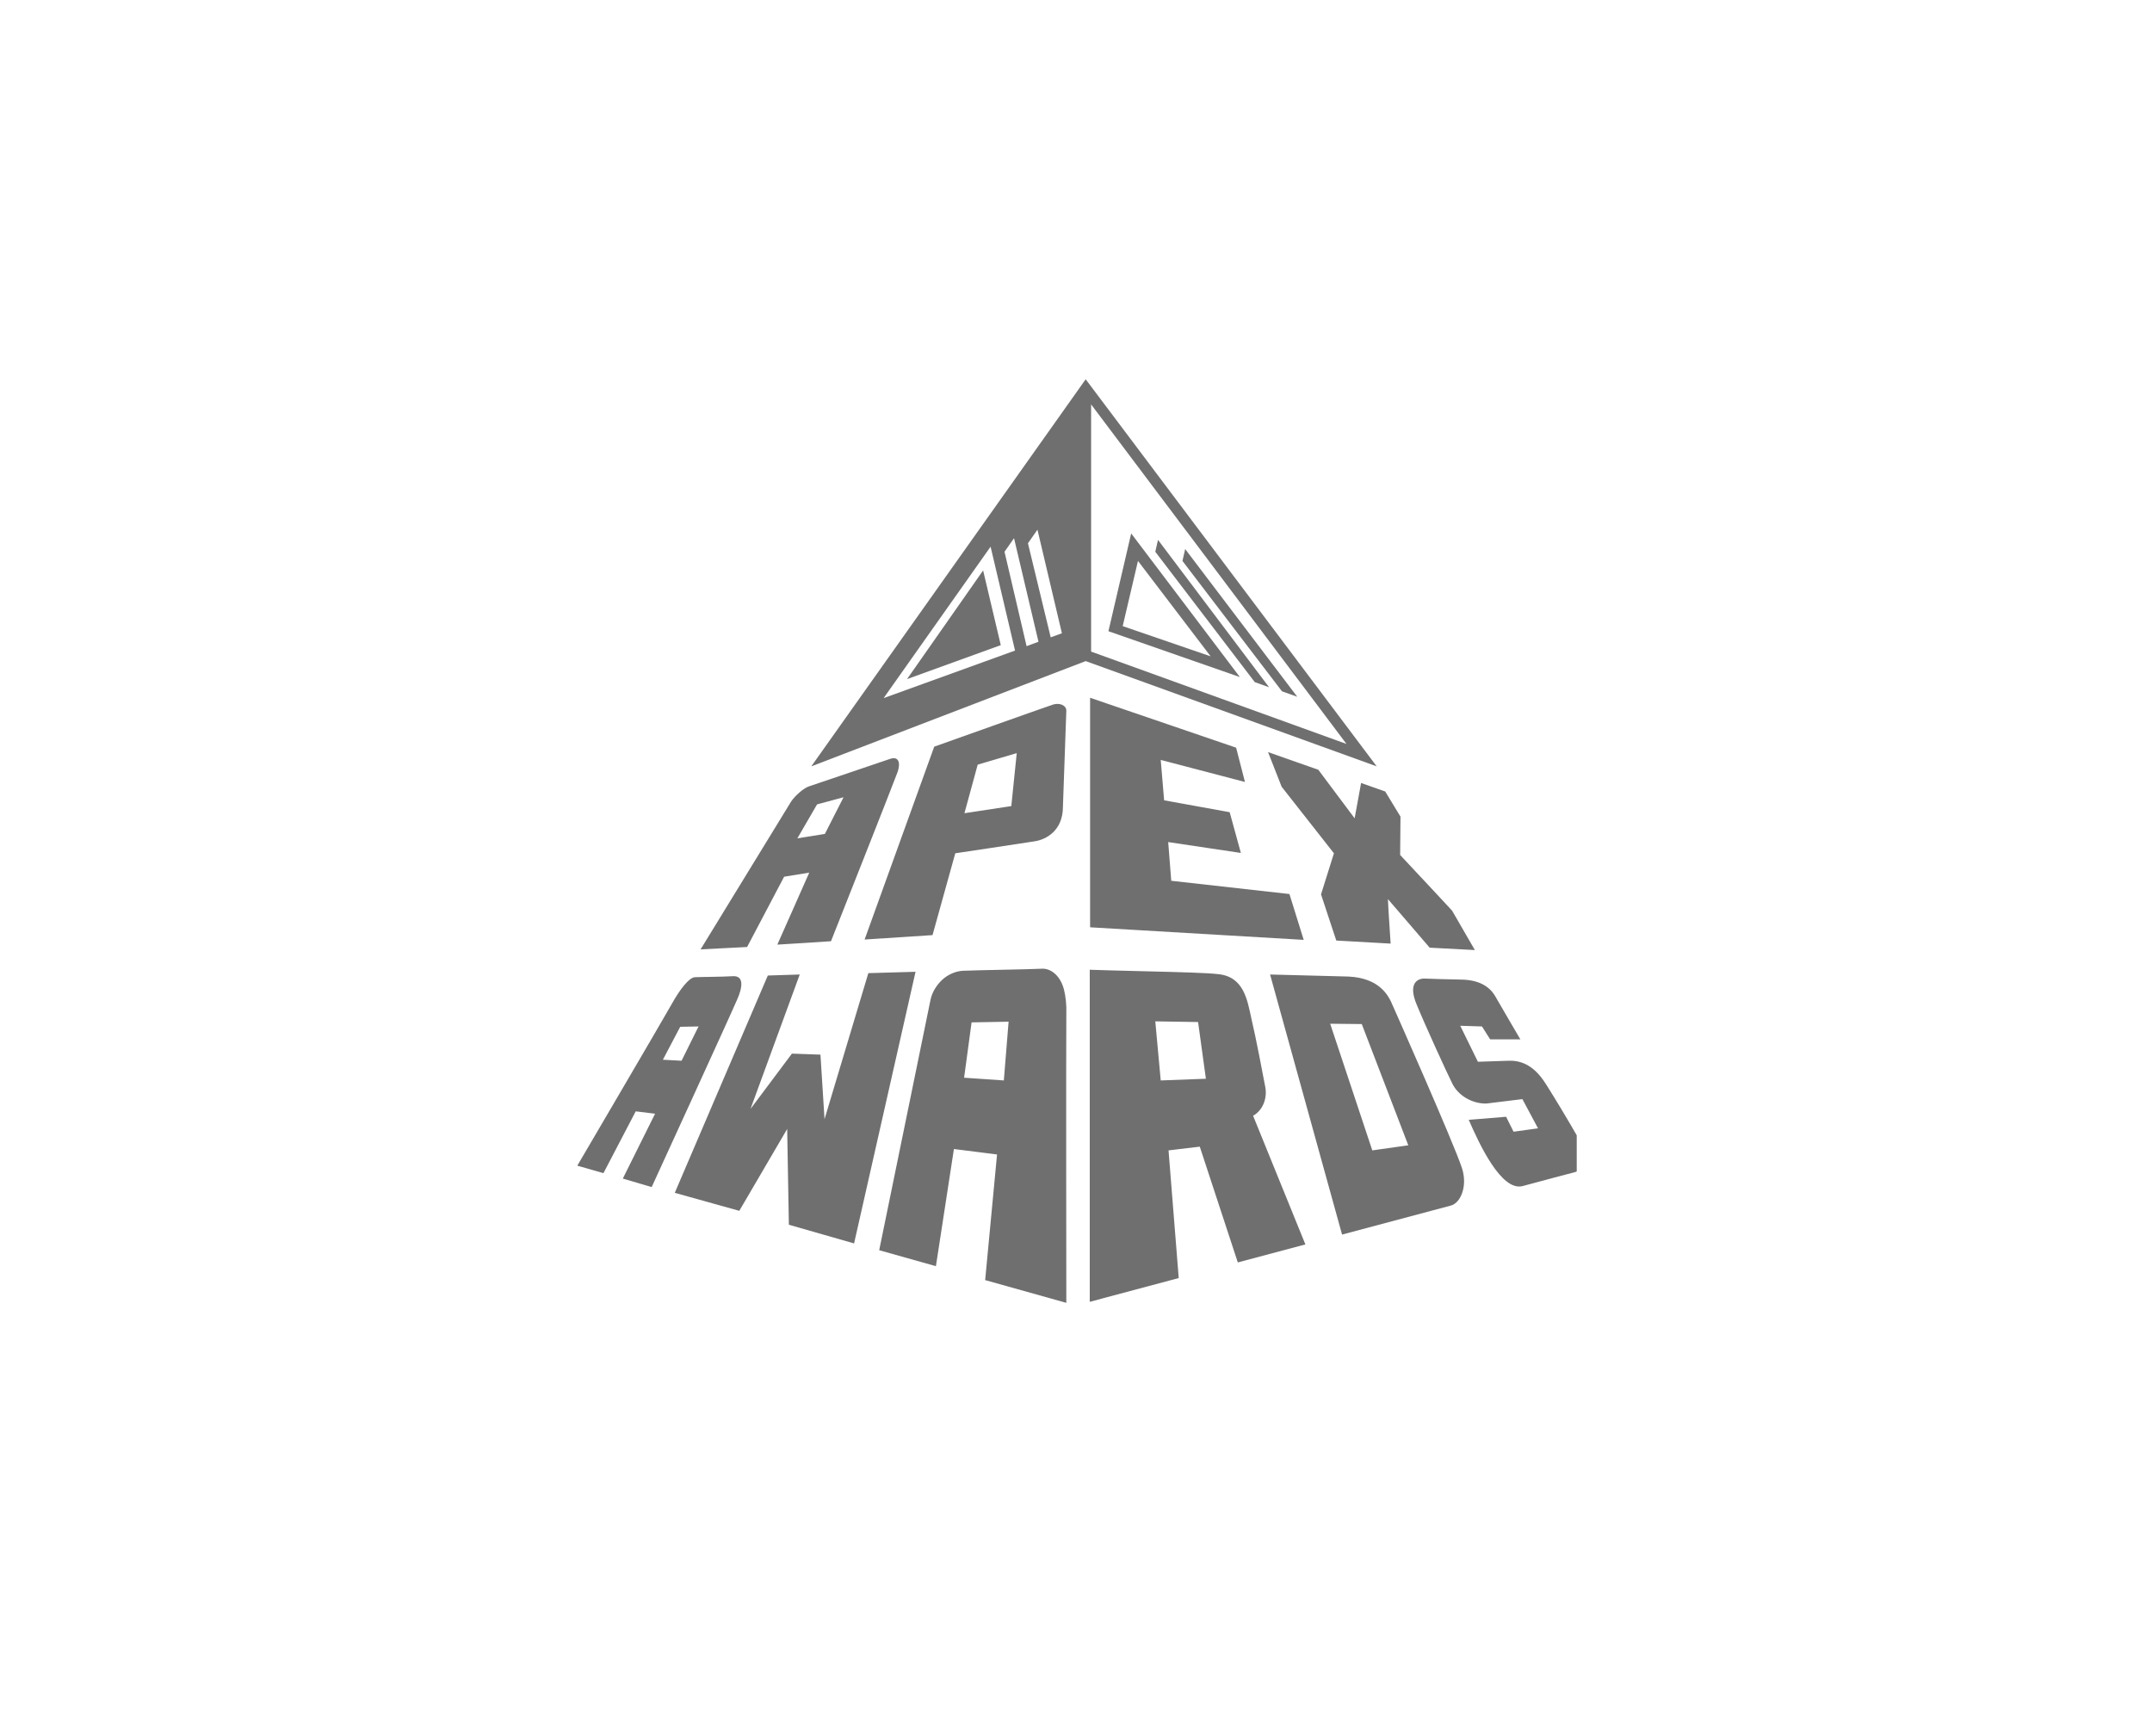 <?xml version="1.0" encoding="utf-8"?>
<!-- Generator: Adobe Illustrator 25.0.1, SVG Export Plug-In . SVG Version: 6.00 Build 0)  -->
<svg version="1.1" id="Livello_1" xmlns="http://www.w3.org/2000/svg" xmlns:xlink="http://www.w3.org/1999/xlink" x="0px" y="0px"
	 viewBox="0 0 63.37 51.13" style="enable-background:new 0 0 63.37 51.13;" xml:space="preserve">
<style type="text/css">
	.st0{clip-path:url(#SVGID_2_);fill:#706F6F;}
	.st1{fill:#706F6F;}
</style>
<g>
	<g>
		<defs>
			<rect id="SVGID_1_" x="16.94" y="11.18" width="29.49" height="28.77"/>
		</defs>
		<clipPath id="SVGID_2_">
			<use xlink:href="#SVGID_1_"  style="overflow:visible;"/>
		</clipPath>
		<path class="st0" d="M37.26,32.02c-0.06-0.32-0.28-1.48-0.41-2.02c-0.12-0.55-0.22-1.23-0.97-1.31c-0.35-0.04-1.16-0.06-1.95-0.08
			c-0.94-0.02-1.84-0.05-1.84-0.05v0.38v9.4l2.62-0.7l-0.3-3.76l0.92-0.11l1.12,3.41l1.99-0.53l-1.54-3.79
			C37.19,32.7,37.32,32.34,37.26,32.02 M34.18,31.82l-0.16-1.74l1.26,0.02l0.23,1.67L34.18,31.82z M41.01,29.61
			c-0.13-0.32-0.41-0.81-1.31-0.85l-2.3-0.06l2.12,7.66c0,0,2.93-0.78,3.22-0.86c0.28-0.09,0.48-0.58,0.31-1.1
			C42.8,33.64,41.05,29.7,41.01,29.61 M40.41,33.88l-1.24-3.73l0.93,0.01l1.37,3.57L40.41,33.88z M46.38,34.52
			c-0.3,0.08-0.88,0.23-1.54,0.41c-0.63,0.17-1.28-1.24-1.59-1.95l1.1-0.09l0.22,0.44l0.72-0.1l-0.46-0.86l-1.06,0.13
			c-0.4,0.01-0.82-0.22-1-0.58c-0.18-0.36-0.81-1.74-1.06-2.35c-0.25-0.61,0.03-0.76,0.25-0.75c0.21,0.01,0.59,0.02,1.08,0.03
			c0.48,0.01,0.81,0.18,0.99,0.49c0.2,0.35,0.74,1.27,0.74,1.27l-0.89,0l-0.24-0.38L43,30.21l0.52,1.06l0.9-0.03
			c0.52-0.02,0.86,0.29,1.13,0.73c0.27,0.43,0.59,0.96,0.9,1.5C46.76,34.01,46.64,34.45,46.38,34.52 M36.66,23.03l-2.48-0.65
			l0.1,1.19l1.93,0.35l0.33,1.2l-2.14-0.32l0.09,1.14l3.48,0.39l0.42,1.35l-6.29-0.37l0-6.76l4.3,1.47L36.66,23.03z M21.58,28.75
			c-0.33,0.02-0.94,0.02-1.12,0.03c-0.17,0.01-0.44,0.36-0.68,0.79C19.54,30,17,34.33,17,34.33l0.77,0.22l0.95-1.82l0.57,0.07
			l-0.95,1.91l0.85,0.25c0,0,2.37-5.17,2.52-5.53C21.87,29.07,21.91,28.73,21.58,28.75 M20.07,31.24l-0.55-0.03l0.51-0.97l0.54-0.01
			L20.07,31.24z M26.96,28.62l-1.81,8l-1.92-0.55l-0.05-2.82l-1.41,2.41l-1.9-0.53l2.74-6.4l0.94-0.03l-1.45,3.96l1.22-1.63
			l0.84,0.03l0.12,1.9l1.29-4.3L26.96,28.62L26.96,28.62z M31.33,29.14c-0.11-0.42-0.4-0.63-0.66-0.61
			c-0.38,0.02-1.85,0.04-2.31,0.06c-0.2,0.01-0.39,0.09-0.55,0.21c-0.2,0.16-0.36,0.4-0.41,0.65c-0.09,0.45-1.51,7.37-1.51,7.37
			l1.67,0.47l0.53-3.45L29.36,34l-0.35,3.7l2.39,0.67c0,0-0.01-7.61,0-8.5C31.41,29.59,31.38,29.34,31.33,29.14 M29.56,31.82
			l-1.17-0.08l0.22-1.63l1.09-0.02L29.56,31.82z M27.46,27.54l0.67-2.41c0,0,1.95-0.29,2.32-0.35c0.37-0.05,0.85-0.33,0.85-1.02
			l0.1-2.83c0-0.16-0.2-0.24-0.39-0.18c-0.19,0.06-3.5,1.24-3.5,1.24l-2.05,5.68L27.46,27.54z M28.79,22.52l1.15-0.34l-0.16,1.56
			l-1.38,0.21L28.79,22.52z M23.09,25.82l0.74-0.12l-0.94,2.12c0.24-0.01,1.58-0.1,1.58-0.1s1.83-4.62,1.96-4.98
			c0.12-0.36-0.03-0.46-0.22-0.39c-0.19,0.06-2.23,0.76-2.39,0.81c-0.16,0.05-0.42,0.29-0.52,0.44l-2.67,4.36L22,27.89L23.09,25.82z
			 M24.06,23.69l0.78-0.21l-0.55,1.08l-0.81,0.13L24.06,23.69z M40.08,23.06l0.71,0.25l0.45,0.74l-0.01,1.13l1.01,1.08l0.52,0.56
			l0.67,1.16l-1.33-0.07l-0.98-1.14l-0.25-0.29l0.02,0.39l0.06,0.92l-1.6-0.09l-0.1-0.3l-0.35-1.06l0.38-1.21l-1.54-1.96l-0.4-1.02
			l1.48,0.52l1.07,1.43L40.08,23.06z"/>
	</g>
	<polygon class="st1" points="26.71,20 29.47,19 28.95,16.8 	"/>
	<path class="st1" d="M29.17,16.1l0.72,3.06l-3.87,1.4L29.17,16.1z M29.58,16.25l0.28-0.4l0.72,3.05l-0.35,0.13L29.58,16.25z
		 M30.27,16l0.28-0.4l0.72,3.05l-0.33,0.12L30.27,16z M32.13,19.19v-7.28l7.52,10L32.13,19.19z M23.89,22.57l8.08-3.1l8.57,3.1
		l-8.57-11.4L23.89,22.57z"/>
	<path class="st1" d="M32.64,18.59l3.87,1.35l-3.2-4.23L32.64,18.59z M35.65,19.33l-2.59-0.89l0.45-1.92L35.65,19.33z"/>
	<polygon class="st1" points="34.02,16.25 36.95,20.09 37.37,20.24 34.1,15.9 	"/>
	<polygon class="st1" points="34.9,16.17 34.82,16.52 37.75,20.36 38.2,20.52 	"/>
</g>
</svg>
